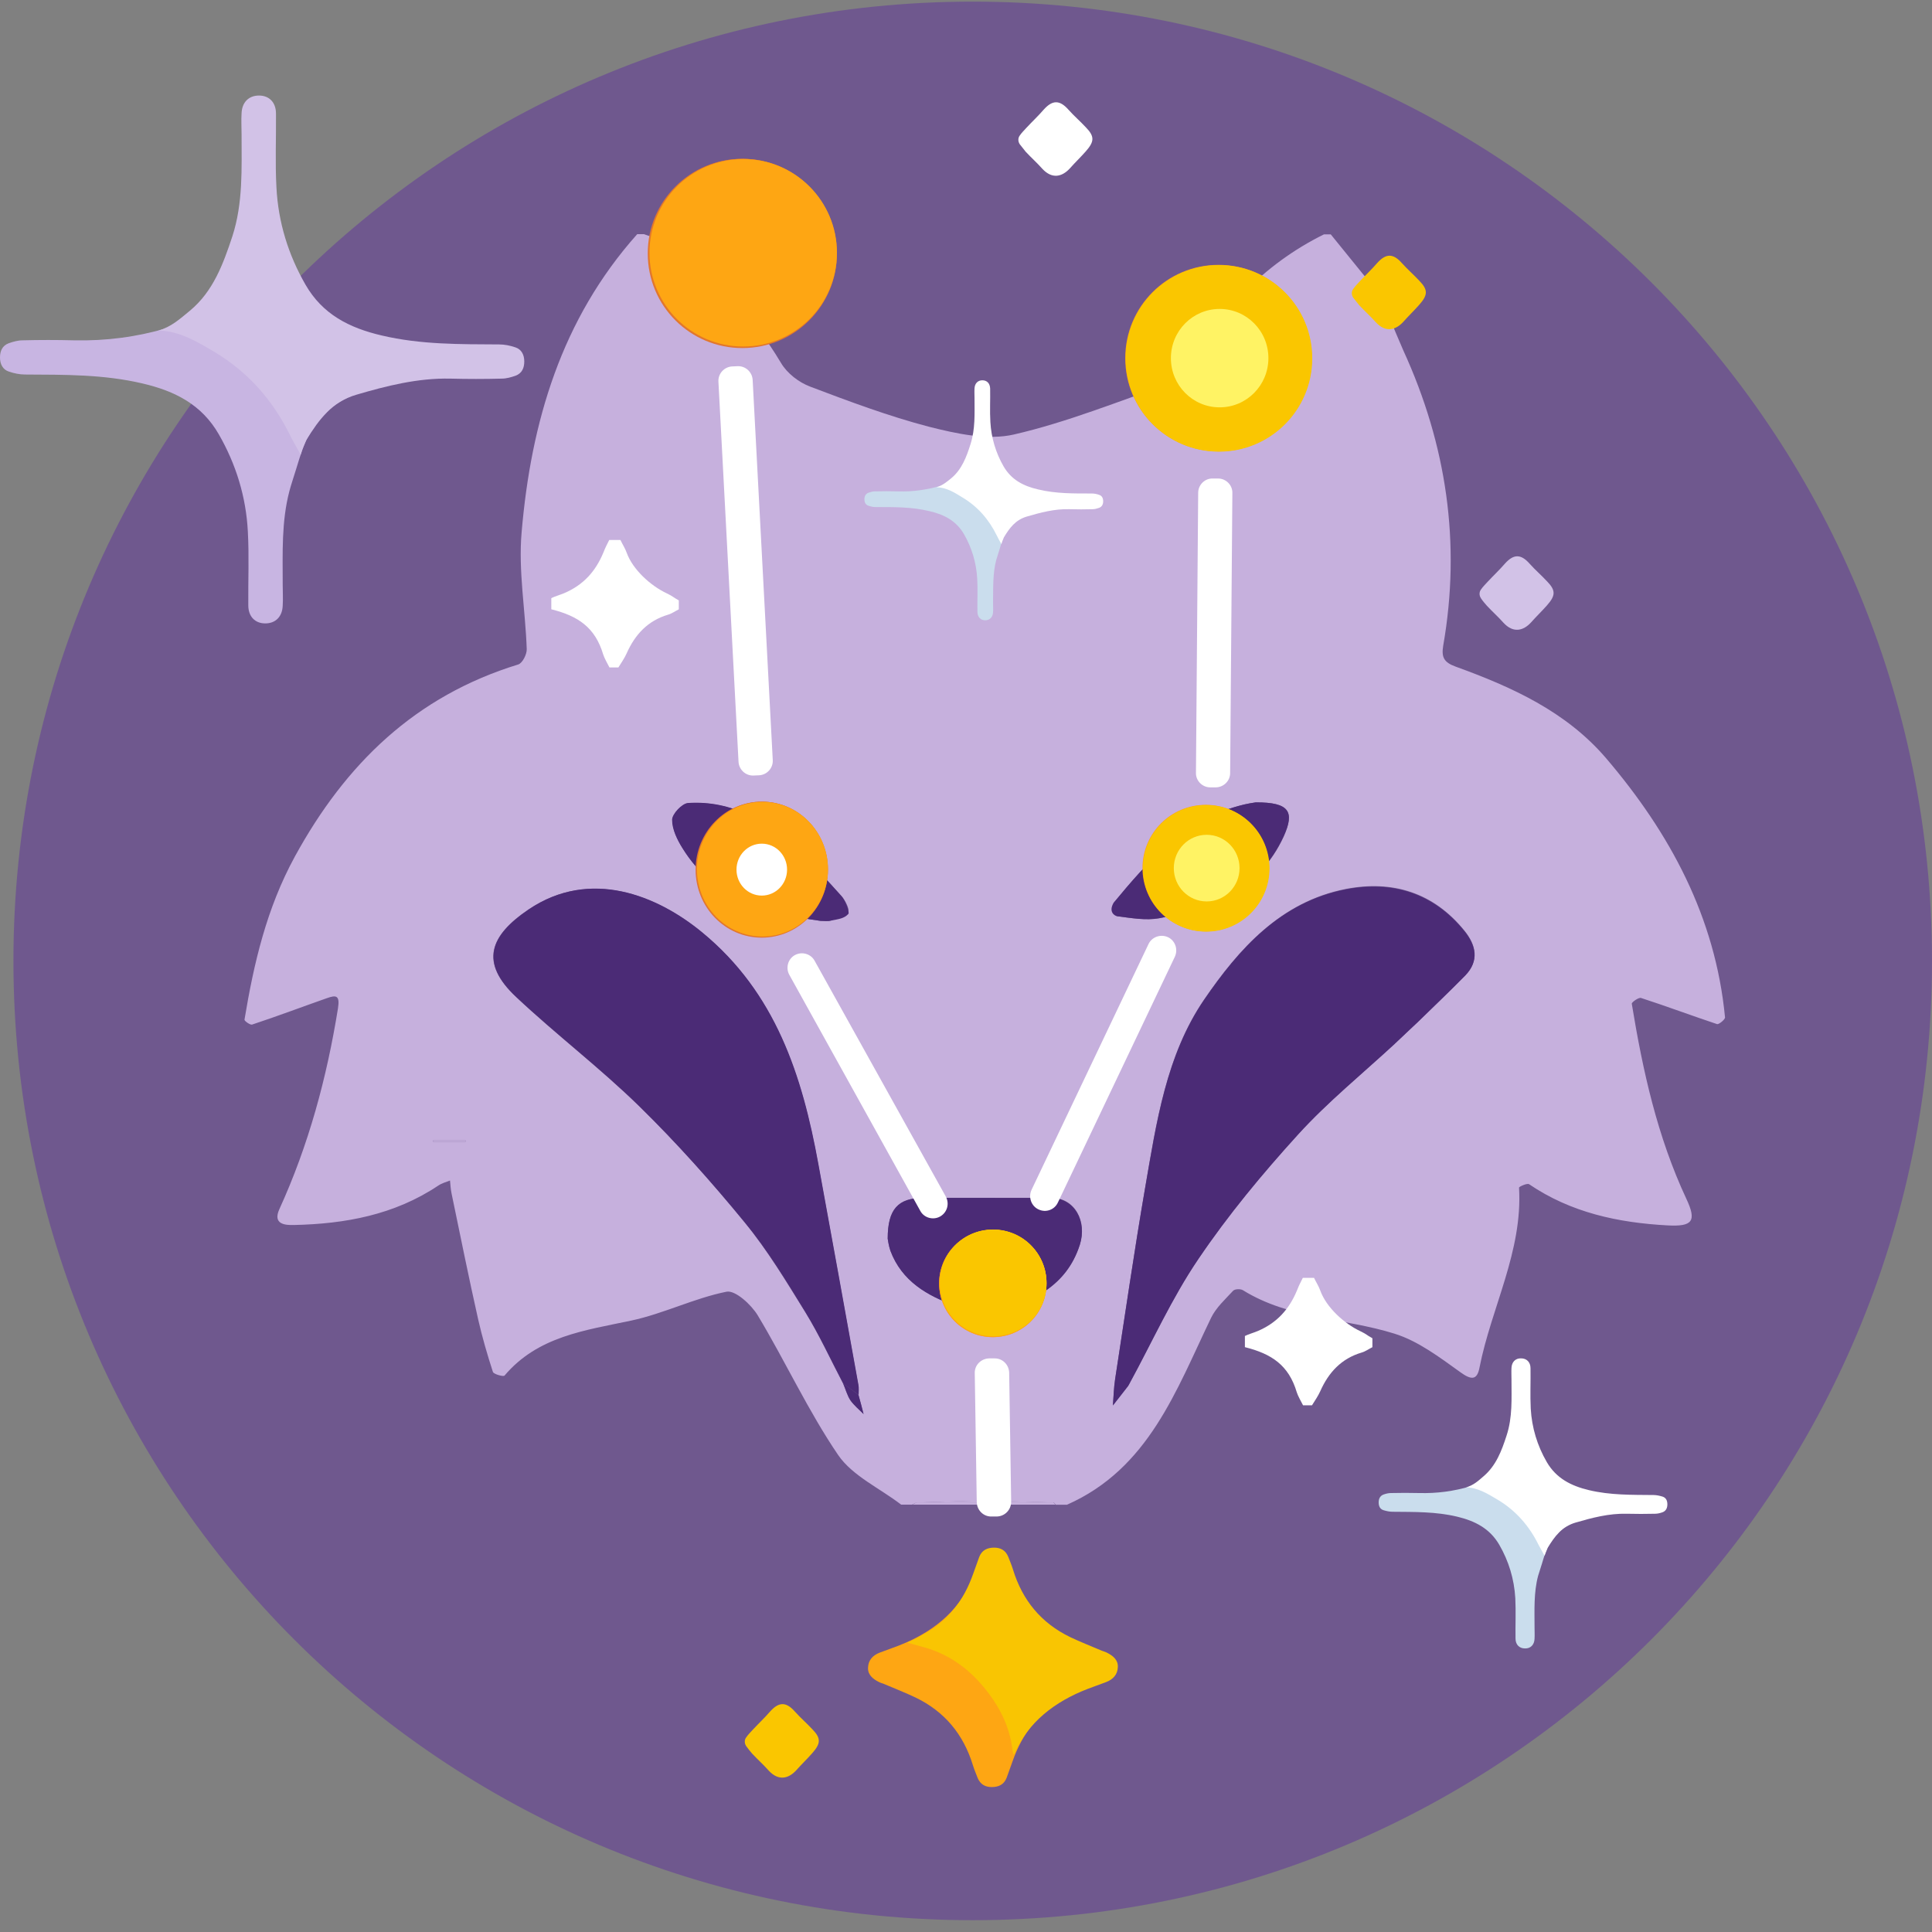 <svg version="1.2" baseProfile="tiny-ps" xmlns="http://www.w3.org/2000/svg" viewBox="0 0 512 512" width="512" height="512">
	<rect x="0" y="0" width="512" height="512" fill="#808080" stroke="none"/>
	<title>11_qimican (2)-svg</title>
	<style>
		tspan { white-space:pre }
		.s0 { fill: #6f588e } 
		.s1 { fill: #c6b0dd } 
		.s2 { fill: #4b2b76 } 
		.s3 { fill: #f2f0f5 } 
		.s4 { fill: #c8b5e2 } 
		.s5 { fill: #d2c2e7 } 
		.s6 { fill: #cadded } 
		.s7 { fill: #ffffff } 
		.s8 { fill: #fac600 } 
		.s9 { fill: #e2772c } 
		.s10 { fill: #fea613 } 
		.s11 { fill: #fff364 } 
		.s12 { fill: #f9c502 } 
	</style>
	<g id="Layer_6_xA0_Изображение_1_">
		<path id="Layer" class="s0" d="m257.78 508.87c-140.58 0-254.22-113.64-254.22-254.22c0-140.58 113.64-254.22 254.22-254.22c140.58 0 254.22 113.64 254.22 254.22c0 140.58-113.64 254.22-254.22 254.22z" />
	</g>
	<g id="Group_2_xA0_Изображение_1_">
		<path id="Layer" fill-rule="evenodd" class="s1" d="m241.77 398.74c-1.01 0-1.96 0-2.96 0c-5.63-4.33-12.86-7.59-16.66-13.1c-8-11.74-13.99-24.84-21.34-37.05c-1.72-2.85-5.93-6.7-8.24-6.28c-8.59 1.72-16.66 5.81-25.25 7.65c-12.27 2.61-24.78 4.15-33.61 14.58c-0.3 0.36-2.85-0.36-3.08-0.95c-1.48-4.56-2.85-9.25-3.91-13.93c-2.49-11.08-4.74-22.23-7.05-33.37c-0.24-1.13-0.3-2.25-0.41-3.44c-1.07 0.41-2.19 0.71-3.14 1.36c-11.62 7.76-24.66 10.14-38.29 10.43c-2.25 0.06-5.63-0.18-3.79-4.21c7.76-17.01 12.57-34.85 15.53-53.23c0.53-3.44-0.47-3.56-2.96-2.67c-6.58 2.31-13.16 4.8-19.8 6.99c-0.47 0.18-2.07-0.95-2.02-1.3c2.49-15 5.87-29.52 13.34-43.21c13.45-24.6 31.95-42.56 59.21-50.92c1.13-0.36 2.31-2.73 2.25-4.09c-0.36-10.31-2.25-20.75-1.36-30.88c2.49-29.28 10.55-56.55 30.64-79.07c0.59 0 1.19 0 1.78 0c1.54 0.59 3.14 1.01 4.56 1.84c13.28 8.12 23.77 18.91 31.77 32.3c1.6 2.73 4.74 5.16 7.76 6.28c10.31 3.91 20.75 7.82 31.41 10.61c7.29 1.84 15.53 3.67 22.52 2.07c14.17-3.26 27.8-8.83 41.61-13.57c1.48-0.53 3.02-1.9 3.79-3.26c8.95-15.47 20.57-28.21 36.81-36.22c0.59 0 1.19 0 1.78 0c4.15 5.1 8.3 10.25 12.45 15.35c-0.36 2.79-4.39 7.35 3.02 6.52c1.24 2.96 2.49 5.99 3.79 8.95c11.44 25.01 15.29 51.03 10.55 78.18c-0.53 3.14 0.24 4.45 3.32 5.57c14.88 5.39 29.16 11.85 39.77 24.18c17.01 19.92 29.04 42.2 31.59 68.76c0.06 0.53-1.66 1.96-2.13 1.78c-6.76-2.25-13.4-4.74-20.15-6.93c-0.59-0.18-2.49 1.13-2.43 1.54c2.9 17.72 6.76 35.21 14.46 51.69c2.79 5.93 1.66 7.41-4.98 7.05c-13.1-0.71-25.61-3.38-36.69-10.91c-0.47-0.36-2.67 0.65-2.67 0.89c1.01 16.89-7.35 31.77-10.49 47.77c-0.65 3.38-2.25 3.2-5.1 1.13c-5.45-3.91-11.14-8.24-17.43-10.19c-13.28-4.15-27.8-3.85-40.13-11.5c-0.65-0.41-2.13-0.36-2.61 0.12c-2.13 2.31-4.56 4.5-5.87 7.23c-9.25 19.2-16.48 39.89-38.17 49.49c-1.01 0-1.96 0-2.96 0c-0.18-0.18-0.36-0.41-0.53-0.59c-6.16-0.18-12.27-0.36-18.43-0.53c-5.93 0.18-11.91 0.36-17.84 0.53c-0.47 0.12-0.89 0.36-1.24 0.53zm134.02-128.03c4.15-4.09 8.42-8.06 12.51-12.27c3.85-3.91 2.85-8.06-0.24-11.85c-8.18-10.08-19.03-13.4-31.36-11.02c-17.31 3.38-28.39 15.89-37.58 29.28c-10.08 14.76-12.68 32.6-15.65 49.91c-2.9 16.83-5.33 33.73-7.94 50.62c-0.36 2.31-0.41 4.68-0.59 6.99c1.36-1.72 2.73-3.44 4.03-5.16c0.12-0.18 0.24-0.36 0.3-0.53c6.05-11.08 11.26-22.7 18.32-33.13c7.88-11.62 16.95-22.58 26.44-33.02c7.88-8.65 17.01-16.06 25.61-24.01c2.07-1.84 4.09-3.79 6.16-5.81zm-148.3 98.93c0-0.89 0.12-1.78-0.06-2.67c-3.5-19.5-7.05-39-10.61-58.5c-4.27-23.47-11.32-45.34-30.82-61.41c-11.91-9.78-29.64-17.01-45.94-6.05c-10.25 6.93-13.1 14.05-3.26 23.24c10.61 9.96 22.23 18.79 32.6 28.93c9.9 9.66 19.15 20.03 27.92 30.76c6.05 7.35 11.02 15.65 16.06 23.77c3.73 6.05 6.7 12.57 10.02 18.91c0.65 1.48 1.07 3.14 1.96 4.45c0.95 1.36 2.31 2.43 3.5 3.67c-0.41-1.66-0.89-3.38-1.36-5.1zm7.76-41.37c0.06 0.3 0.24 1.78 0.71 3.14c3.02 8.12 9.78 11.97 17.37 14.64c3.38 1.19 7.53 2.9 10.55 1.9c9.54-3.08 18.73-6.99 22.29-18.14c1.96-6.16-1.3-12.45-7.71-12.39c-11.26 0-22.52 0-33.79 0c-6.64 0.06-9.42 2.96-9.42 10.85zm-17.78-84.23c0.89 0 1.9 0.24 2.67-0.06c1.66-0.65 3.5-1.3 4.62-2.55c0.41-0.47-0.77-2.85-1.66-3.85c-3.73-4.15-7.53-8.36-11.62-12.21c-8.18-7.65-17.43-13.28-29.1-12.51c-1.6 0.12-4.21 2.9-4.21 4.45c0 2.55 1.36 5.33 2.79 7.59c8.3 13.45 21.99 17.13 36.51 19.15zm115.4-31.41c-0.41 0.06-2.55 0.36-4.56 0.95c-14.58 3.97-24.06 14.64-33.13 25.67c-0.47 0.59 0.41 3.5 0.89 3.56c3.73 0.47 7.59 1.19 11.2 0.53c13.93-2.61 26.5-7.65 32.96-21.69c2.9-6.58 1.42-9.01-7.35-9.01zm-209.47 89.92c0-0.12 0-0.18 0-0.3c-2.9 0-5.75 0-8.65 0c0 0.12 0 0.18 0 0.3c2.9 0 5.75 0 8.65 0z" />
		<path id="Layer" class="s1" d="m279.18 398.15c0.18 0.18 0.36 0.41 0.53 0.59c-12.63 0-25.31 0-37.93 0c0.36-0.18 0.77-0.41 1.13-0.59c5.93 0 11.91 0 17.84 0c6.16 0 12.27 0 18.43 0z" />
		<path id="Layer" class="s2" d="m223.46 366.62c-3.32-6.34-6.28-12.8-10.02-18.91c-4.98-8.12-10.02-16.42-16.06-23.77c-8.77-10.67-18.08-21.1-27.92-30.76c-10.37-10.14-21.99-18.97-32.6-28.93c-9.84-9.19-6.99-16.3 3.26-23.24c16.3-11.02 34.08-3.73 45.94 6.05c19.5 16 26.55 37.93 30.82 61.41c3.56 19.5 7.11 39 10.61 58.5c0.18 0.89 0.06 1.78 0.06 2.67c-1.36-1.01-2.73-2.02-4.09-3.02z" />
		<path id="Layer" class="s2" d="m369.63 276.64c-8.59 7.94-17.78 15.41-25.61 24.01c-9.48 10.43-18.55 21.34-26.44 33.02c-7.05 10.37-12.27 22.05-18.32 33.13c-0.12 0.18-0.18 0.36-0.3 0.53c-1.36 1.72-2.67 3.44-4.03 5.16c0.18-2.31 0.24-4.68 0.59-6.99c2.61-16.89 5.04-33.79 7.94-50.62c3.02-17.31 5.57-35.15 15.65-49.91c9.19-13.45 20.27-25.96 37.58-29.28c12.27-2.37 23.18 0.95 31.36 11.02c3.08 3.79 4.03 7.94 0.24 11.85c-4.09 4.15-8.3 8.18-12.51 12.27c-2.07 1.9-4.09 3.85-6.16 5.81z" />
		<path id="Layer" class="s2" d="m235.25 328.27c0-7.88 2.79-10.79 9.42-10.79c11.26-0.06 22.52 0 33.79 0c6.34 0 9.66 6.22 7.71 12.39c-3.56 11.14-12.74 15-22.29 18.14c-3.02 1.01-7.17-0.71-10.55-1.9c-7.59-2.67-14.34-6.58-17.37-14.64c-0.47-1.42-0.65-2.9-0.71-3.2z" />
		<path id="Layer" class="s2" d="m217.47 244.04c-14.52-2.02-28.15-5.69-36.57-19.2c-1.42-2.25-2.79-5.04-2.79-7.59c0-1.54 2.61-4.33 4.21-4.45c11.74-0.77 20.92 4.86 29.1 12.51c4.09 3.85 7.82 8 11.62 12.21c0.95 1.07 2.19 4.21 1.78 4.68c-1.13 1.24-2.55 1.36-4.68 1.78c-0.83 0.18-1.78 0.06-2.67 0.06z" />
		<path id="Layer" class="s2" d="m332.88 212.63c8.77 0 10.31 2.43 7.29 9.01c-6.46 14.05-19.03 19.15-32.96 21.69c-3.62 0.65-7.47-0.06-11.2-0.53c-0.47-0.06-2.37-1.01-0.89-3.56c9.13-11.02 18.55-21.69 33.13-25.67c2.07-0.59 4.21-0.89 4.62-0.95z" />
		<path id="Layer" class="s2" d="m223.46 366.62c1.36 1.01 2.73 2.02 4.03 3.02c0.47 1.72 0.95 3.38 1.36 5.1c-1.19-1.19-2.55-2.31-3.5-3.67c-0.83-1.3-1.24-2.96-1.9-4.45z" />
		<path id="Layer" class="s1" d="m365.06 77.43c1.01 2.19 2.02 4.33 3.02 6.52c-7.41 0.83-3.38-3.67-3.02-6.52z" />
		<path id="Layer" class="s3" d="m369.63 276.64c2.07-1.96 4.09-3.91 6.16-5.93c-2.07 2.02-4.09 3.97-6.16 5.93z" />
		<path id="Layer" class="s1" d="m279.18 398.15c-6.16 0-12.27 0-18.43 0c0-0.18 0-0.36 0-0.53c6.16 0.18 12.27 0.36 18.43 0.53z" />
		<path id="Layer" class="s1" d="m260.74 397.62c0 0.18 0 0.36 0 0.53c-5.93 0-11.91 0-17.84 0c5.93-0.18 11.91-0.36 17.84-0.53z" />
		<path id="Layer" class="s1" d="m123.41 302.54c-2.9 0-5.75 0-8.65 0c0-0.12 0-0.18 0-0.3c2.9 0 5.75 0 8.65 0c0 0.12 0 0.24 0 0.3z" />
	</g>
	<g id="Слой_7">
		<path id="Layer" class="s4" d="m96.97 102.91c-2.85 1.72-7.47 3.26-9.72 5.63c-5.22 5.39-6.28 7.47-8.77 15.77c-0.41 1.36-1.42 4.39-1.78 5.81c-2.13 8.12-1.78 16.42-1.78 24.78c0 1.9 0.12 3.73 0 5.63c-0.12 2.9-1.9 4.68-4.62 4.68c-2.67 0-4.5-1.78-4.5-4.8c-0.06-6.52 0.24-13.04-0.12-19.56c-0.47-9.19-3.14-17.84-7.71-25.78c-4.5-7.82-11.56-11.44-20.21-13.45c-10.31-2.43-20.69-2.31-31.12-2.37c-1.42 0-2.9-0.3-4.27-0.77c-1.66-0.53-2.37-2.02-2.37-3.73c0-1.72 0.59-3.14 2.31-3.79c1.19-0.41 2.43-0.77 3.67-0.77c4.56-0.12 9.07-0.12 13.63 0c8.59 0.18 16.6-0.89 24.72-3.26c7.53-3.85 10.91-7.82 14.34-13.45c0.47-0.71 1.07-1.36 1.54-2.07c0.65 1.19 1.24 2.43 1.9 3.62c4.56 9.31 11.14 16.77 20.03 22.11c4.5 2.85 9.13 5.69 14.82 5.81z" />
		<path id="Layer" class="s5" d="m41.91 87.62c3.56-1.01 5.87-3.2 8.42-5.28c6.16-5.1 8.83-12.39 11.26-19.74c2.85-8.83 2.43-17.9 2.43-26.97c0-1.9-0.12-3.73 0-5.63c0.12-2.9 1.9-4.68 4.62-4.68c2.67 0 4.5 1.78 4.5 4.8c0.06 6.52-0.24 13.04 0.12 19.56c0.47 9.19 3.14 17.84 7.71 25.78c4.5 7.82 11.56 11.44 20.21 13.45c10.31 2.43 20.69 2.31 31.12 2.37c1.42 0 2.9 0.3 4.27 0.77c1.66 0.53 2.37 2.02 2.37 3.73c0 1.72-0.59 3.14-2.31 3.79c-1.19 0.41-2.43 0.77-3.67 0.77c-4.56 0.12-9.07 0.12-13.63 0c-8.59-0.18-16.83 1.9-24.89 4.27c-6.46 1.9-9.84 6.46-13.28 12.03c-1.07 2.43-1.19 2.85-1.48 3.85c-0.65-1.19-2.19-3.85-2.79-5.1c-4.56-9.31-11.14-16.77-20.03-22.11c-4.62-2.73-9.25-5.57-14.94-5.69z" />
		<path id="Layer" class="s6" d="m273.25 136.05c-1.3 0.77-3.38 1.48-4.45 2.55c-2.37 2.43-2.85 3.38-3.97 7.17c-0.18 0.65-0.65 2.02-0.83 2.67c-0.95 3.67-0.77 7.47-0.83 11.26c0 0.83 0.06 1.72 0 2.55c-0.06 1.3-0.89 2.13-2.07 2.13c-1.24 0-2.02-0.83-2.07-2.19c-0.06-2.96 0.12-5.93-0.06-8.89c-0.24-4.15-1.42-8.12-3.5-11.74c-2.07-3.56-5.28-5.22-9.19-6.11c-4.68-1.13-9.42-1.07-14.17-1.07c-0.65 0-1.3-0.12-1.96-0.36c-0.77-0.24-1.07-0.89-1.07-1.72c0-0.77 0.3-1.42 1.07-1.72c0.53-0.18 1.13-0.36 1.66-0.36c2.07-0.06 4.15-0.06 6.22 0c3.91 0.12 7.53-0.41 11.26-1.48c3.44-1.78 4.98-3.56 6.52-6.11c0.18-0.36 0.47-0.65 0.71-0.95c0.3 0.53 0.59 1.13 0.83 1.66c2.07 4.21 5.04 7.65 9.13 10.08c2.07 1.3 4.21 2.61 6.76 2.61z" />
		<path id="Layer" class="s7" d="m248.24 129.11c1.6-0.47 2.67-1.42 3.85-2.37c2.79-2.31 4.03-5.63 5.1-9.01c1.3-4.03 1.07-8.12 1.07-12.27c0-0.83-0.06-1.72 0-2.55c0.06-1.3 0.89-2.13 2.07-2.13c1.24 0 2.02 0.83 2.07 2.19c0.06 2.96-0.12 5.93 0.06 8.89c0.24 4.15 1.42 8.12 3.5 11.74c2.07 3.56 5.28 5.22 9.19 6.11c4.68 1.13 9.42 1.07 14.17 1.07c0.65 0 1.3 0.12 1.96 0.36c0.77 0.24 1.07 0.89 1.07 1.72c0 0.77-0.3 1.42-1.07 1.72c-0.53 0.18-1.13 0.36-1.66 0.36c-2.07 0.06-4.15 0.06-6.22 0c-3.91-0.12-7.65 0.89-11.32 1.96c-2.96 0.89-4.5 2.96-6.05 5.51c-0.47 1.13-0.53 1.3-0.65 1.78c-0.3-0.53-1.01-1.78-1.24-2.31c-2.07-4.21-5.04-7.65-9.13-10.08c-2.07-1.3-4.21-2.61-6.76-2.67z" />
		<path id="Layer" class="s6" d="m418.76 402.6c-1.54 0.95-4.09 1.78-5.33 3.08c-2.85 2.96-3.44 4.09-4.8 8.71c-0.24 0.77-0.77 2.43-1.01 3.2c-1.19 4.45-0.95 9.07-0.95 13.63c0 1.01 0.06 2.07 0 3.08c-0.06 1.6-1.07 2.61-2.55 2.55c-1.48 0-2.49-1.01-2.49-2.61c-0.06-3.56 0.12-7.17-0.06-10.73c-0.3-5.04-1.72-9.78-4.27-14.17c-2.49-4.27-6.4-6.28-11.14-7.41c-5.69-1.36-11.38-1.24-17.13-1.3c-0.77 0-1.6-0.18-2.37-0.41c-0.95-0.3-1.3-1.07-1.3-2.07c0-0.95 0.36-1.72 1.24-2.07c0.65-0.24 1.36-0.41 2.02-0.41c2.49-0.06 4.98-0.06 7.47 0c4.74 0.12 9.13-0.47 13.57-1.78c4.15-2.13 5.99-4.33 7.88-7.41c0.24-0.41 0.59-0.77 0.89-1.13c0.36 0.65 0.71 1.3 1.01 2.02c2.49 5.1 6.11 9.25 11.02 12.15c2.61 1.48 5.16 3.02 8.3 3.08z" />
		<path id="Layer" class="s7" d="m388.48 394.18c1.96-0.53 3.26-1.72 4.62-2.9c3.38-2.85 4.86-6.82 6.16-10.85c1.6-4.86 1.3-9.84 1.3-14.82c0-1.01-0.06-2.07 0-3.08c0.06-1.6 1.07-2.61 2.55-2.55c1.48 0 2.49 1.01 2.49 2.61c0.06 3.56-0.12 7.17 0.06 10.73c0.3 5.04 1.72 9.78 4.27 14.17c2.49 4.27 6.4 6.28 11.14 7.41c5.69 1.36 11.38 1.24 17.13 1.3c0.77 0 1.6 0.18 2.37 0.41c0.95 0.3 1.3 1.07 1.3 2.07c0 0.95-0.36 1.72-1.24 2.07c-0.65 0.24-1.36 0.41-2.02 0.41c-2.49 0.06-4.98 0.06-7.47 0c-4.74-0.12-9.25 1.07-13.69 2.37c-3.56 1.07-5.39 3.56-7.29 6.64c-0.59 1.36-0.65 1.6-0.83 2.13c-0.36-0.65-1.19-2.13-1.54-2.79c-2.49-5.1-6.11-9.25-11.02-12.15c-2.61-1.54-5.16-3.14-8.3-3.2z" />
		<path id="Layer" class="s7" d="m161.46 143.1c1.01 0 1.96 0 2.96 0c0.53 1.13 1.24 2.19 1.66 3.38c1.6 4.45 6.34 8.77 10.67 10.79c1.72 0.83 1.42 0.89 3.14 1.84c0 0.77 0 1.6 0 2.37c-0.95 0.47-1.84 1.13-2.85 1.42c-5.39 1.6-8.77 5.28-10.97 10.25c-0.59 1.3-1.42 2.49-2.19 3.73c-0.77 0-1.6 0-2.37 0c-0.41-0.77-1.42-2.61-1.66-3.44c-2.13-7.17-6.64-10.19-13.75-11.97c0-1.01 0-1.96 0-2.96c0.95-0.47 2.25-0.83 3.38-1.3c5.16-2.19 8.36-5.81 10.43-10.79c0.53-1.36 0.89-2.02 1.54-3.32z" />
		<path id="Layer" class="s7" d="m345.27 338.64c1.01 0 1.96 0 2.96 0c0.53 1.13 1.24 2.19 1.66 3.38c1.6 4.45 6.34 8.77 10.67 10.79c1.72 0.83 1.42 0.89 3.14 1.84c0 0.77 0 1.6 0 2.37c-0.95 0.47-1.84 1.13-2.85 1.42c-5.39 1.6-8.77 5.28-10.97 10.25c-0.59 1.3-1.42 2.49-2.19 3.73c-0.77 0-1.6 0-2.37 0c-0.41-0.77-1.42-2.61-1.66-3.44c-2.13-7.17-6.64-10.19-13.75-11.97c0-1.01 0-1.96 0-2.96c0.95-0.47 2.25-0.83 3.38-1.3c5.16-2.19 8.36-5.81 10.43-10.79c0.53-1.36 0.89-2.02 1.54-3.32z" />
		<path id="Layer" class="s7" d="m270.23 38.19c-0.47-0.71-0.47-1.6 0-2.25c0.47-0.71 1.19-1.42 1.78-2.07c1.66-1.78 3.08-3.08 4.62-4.86c2.31-2.55 4.21-2.55 6.52 0.06c1.48 1.66 3.14 3.08 4.62 4.68c2.37 2.43 2.25 3.79-0.06 6.4c-1.36 1.54-2.85 2.96-4.21 4.5c-2.02 2.19-4.68 2.9-7.29 0.06c-1.54-1.72-2.79-2.79-4.39-4.5c-0.36-0.47-1.19-1.48-1.6-2.02z" />
		<path id="Layer" class="s5" d="m392.45 158.51c-0.47-0.71-0.47-1.6 0-2.25c0.47-0.71 1.19-1.42 1.78-2.07c1.66-1.78 3.08-3.08 4.62-4.86c2.31-2.55 4.21-2.55 6.52 0.06c1.48 1.66 3.14 3.08 4.62 4.68c2.37 2.43 2.25 3.79-0.06 6.4c-1.36 1.54-2.85 2.96-4.21 4.5c-2.02 2.19-4.68 2.9-7.29 0.06c-1.54-1.72-2.79-2.79-4.39-4.5c-0.36-0.41-1.24-1.42-1.6-2.02z" />
		<path id="Layer" class="s8" d="m358.6 78.85c-0.47-0.71-0.47-1.6 0-2.25c0.47-0.71 1.19-1.42 1.78-2.07c1.66-1.78 3.08-3.08 4.62-4.86c2.31-2.55 4.21-2.55 6.52 0.06c1.48 1.66 3.14 3.08 4.62 4.68c2.37 2.43 2.25 3.79-0.06 6.4c-1.36 1.54-2.85 2.96-4.21 4.5c-2.02 2.19-4.68 2.9-7.29 0.06c-1.54-1.72-2.79-2.79-4.39-4.5c-0.36-0.47-1.19-1.48-1.6-2.02z" />
		<path id="Layer" class="s8" d="m197.73 462.7c-0.47-0.71-0.47-1.6 0-2.25c0.47-0.71 1.19-1.42 1.78-2.07c1.66-1.78 3.08-3.08 4.62-4.86c2.31-2.55 4.21-2.55 6.52 0.06c1.48 1.66 3.14 3.08 4.62 4.68c2.37 2.43 2.25 3.79-0.06 6.4c-1.36 1.54-2.85 2.96-4.21 4.5c-2.02 2.19-4.68 2.9-7.29 0.06c-1.54-1.72-2.79-2.79-4.39-4.5c-0.36-0.41-1.19-1.42-1.6-2.02z" />
		<path id="Layer" class="s9" d="m196.73 92.24c-13.87 0-25.07-11.21-25.07-25.07c0-13.87 11.21-25.07 25.07-25.07c13.87 0 25.07 11.21 25.07 25.07c0 13.87-11.21 25.07-25.07 25.07z" />
		<g id="Layer">
			<path id="Layer" class="s9" d="m196.79 91.77c-13.73 0-24.84-11.1-24.84-24.84c0-13.73 11.1-24.84 24.84-24.84c13.73 0 24.84 11.1 24.84 24.84c0 13.73-11.1 24.84-24.84 24.84z" />
			<path id="Layer" class="s10" d="m196.96 91.83c-13.73 0-24.84-11.1-24.84-24.84c0-13.73 11.1-24.84 24.84-24.84c13.73 0 24.84 11.1 24.84 24.84c0 13.73-11.1 24.84-24.84 24.84z" />
		</g>
		<path id="Layer" class="s10" d="m263.11 354.35c-7.87 0-14.23-6.36-14.23-14.23c0-7.87 6.36-14.23 14.23-14.23c7.87 0 14.23 6.36 14.23 14.23c0 7.87-6.36 14.23-14.23 14.23z" />
		<g id="Layer">
			<path id="Layer" class="s10" d="m263.11 354.35c-7.87 0-14.23-6.36-14.23-14.23c0-7.87 6.36-14.23 14.23-14.23c7.87 0 14.23 6.36 14.23 14.23c0 7.87-6.36 14.23-14.23 14.23z" />
			<path id="Layer" class="s8" d="m263.17 354.05c-7.8 0-14.11-6.31-14.11-14.11c0-7.8 6.31-14.11 14.11-14.11c7.8 0 14.11 6.31 14.11 14.11c0 7.8-6.31 14.11-14.11 14.11z" />
			<path id="Layer" class="s8" d="m263.23 354.11c-7.8 0-14.11-6.31-14.11-14.11c0-7.8 6.31-14.11 14.11-14.11c7.8 0 14.11 6.31 14.11 14.11c0 7.8-6.31 14.11-14.11 14.11z" />
		</g>
		<path id="Layer" class="s10" d="m322.92 119.63c-13.67 0-24.72-11.05-24.72-24.72c0-13.67 11.05-24.72 24.72-24.72c13.67 0 24.72 11.05 24.72 24.72c0 13.67-11.05 24.72-24.72 24.72z" />
		<g id="Layer">
			<path id="Layer" class="s8" d="m323.04 119.69c-13.67 0-24.72-11.05-24.72-24.72c0-13.67 11.05-24.72 24.72-24.72c13.67 0 24.72 11.05 24.72 24.72c0 13.67-11.05 24.72-24.72 24.72z" />
		</g>
		<path id="Layer" class="s11" d="m323.22 107.95c-7.15 0-12.92-5.83-12.92-13.04c0-7.21 5.78-13.04 12.92-13.04c7.15 0 12.92 5.83 12.92 13.04c0 7.21-5.78 13.04-12.92 13.04z" />
		<path id="Layer" class="s10" d="m319.54 246.83c-9.28 0-16.77-7.5-16.77-16.77c0-9.28 7.5-16.77 16.77-16.77c9.28 0 16.77 7.5 16.77 16.77c0 9.28-7.5 16.77-16.77 16.77z" />
		<g id="Layer">
			<path id="Layer" class="s8" d="m319.66 246.89c-9.28 0-16.77-7.5-16.77-16.77c0-9.28 7.5-16.77 16.77-16.77c9.28 0 16.77 7.5 16.77 16.77c0 9.28-7.5 16.77-16.77 16.77z" />
		</g>
		<path id="Layer" class="s11" d="m319.78 238.89c-4.82 0-8.71-3.95-8.71-8.83c0-4.88 3.89-8.83 8.71-8.83c4.82 0 8.71 3.95 8.71 8.83c0 4.88-3.89 8.83-8.71 8.83z" />
		<path id="Layer" class="s9" d="m201.88 248.49c-9.7 0-17.54-8.05-17.54-18.02c0-9.96 7.84-18.02 17.54-18.02c9.7 0 17.54 8.05 17.54 18.02c0 9.96-7.84 18.02-17.54 18.02z" />
		<g id="Layer">
			<path id="Layer" class="s9" d="m201.94 248.13c-9.6 0-17.37-7.98-17.37-17.84c0-9.87 7.76-17.84 17.37-17.84c9.6 0 17.37 7.98 17.37 17.84c0 9.87-7.76 17.84-17.37 17.84z" />
			<path id="Layer" class="s10" d="m202.06 248.19c-9.6 0-17.37-7.98-17.37-17.84c0-9.87 7.76-17.84 17.37-17.84c9.6 0 17.37 7.98 17.37 17.84c0 9.87-7.76 17.84-17.37 17.84z" />
		</g>
		<path id="Layer" class="s7" d="m201.88 237.34c-3.7 0-6.7-3.07-6.7-6.88c0-3.8 2.99-6.88 6.7-6.88c3.7 0 6.7 3.07 6.7 6.88c0 3.8-2.99 6.88-6.7 6.88z" />
		<path id="Layer" class="s7" d="m322.15 208.66h-1.42c-2.13 0-3.85-1.78-3.79-3.85l0.59-74.21c0-2.13 1.78-3.85 3.85-3.79h1.42c2.13 0 3.85 1.78 3.79 3.85l-0.59 74.21c0 2.07-1.72 3.79-3.85 3.79z" />
		<path id="Layer" class="s7" d="m201.17 205.46l-1.42 0.06c-2.13 0.12-3.91-1.54-4.03-3.62l-5.33-100.76c-0.12-2.13 1.54-3.91 3.62-4.03l1.42-0.06c2.13-0.12 3.91 1.54 4.03 3.62l5.33 100.76c0.12 2.07-1.48 3.91-3.62 4.03z" />
		<path id="Layer" class="s7" d="m275.2 320.5v0c-1.9-0.89-2.73-3.2-1.84-5.16l31-65.14c0.89-1.9 3.2-2.73 5.16-1.84v0c1.9 0.89 2.73 3.2 1.84 5.16l-31 65.14c-0.89 1.96-3.2 2.79-5.16 1.84z" />
		<path id="Layer" class="s7" d="m249.12 322.4v0c-1.84 1.01-4.21 0.36-5.22-1.48l-34.73-62.59c-1.01-1.84-0.36-4.21 1.48-5.22v0c1.84-1.01 4.21-0.36 5.22 1.48l34.79 62.53c1.01 1.9 0.36 4.21-1.54 5.28z" />
		<path id="Layer" class="s7" d="m264.18 401.89h-1.42c-2.13 0.06-3.85-1.66-3.91-3.79l-0.53-34.2c-0.06-2.13 1.66-3.85 3.79-3.91h1.42c2.13-0.06 3.85 1.66 3.91 3.79l0.53 34.2c0 2.13-1.66 3.85-3.79 3.91z" />
		<path id="Layer" class="s10" d="m257.54 418.72c0.36 0.71 0.41 1.36 0.53 2.07c0.95 6.52 4.15 12.03 8.36 16.83c3.97 4.5 8.95 7.88 14.88 9.54c1.48 0.41 3.02 0.83 4.5 1.24c-2.02 0.89-3.14 1.54-4.09 2.13c-6.7 3.5-10.85 9.07-13.34 16.12c-0.53 1.48-1.07 2.96-1.6 4.45c-0.71 1.84-2.13 2.49-3.97 2.49c-1.72 0-3.02-0.71-3.73-2.43c-0.41-1.07-0.89-2.19-1.24-3.32c-2.49-8.18-7.47-14.23-15.17-17.96c-2.73-1.3-5.63-2.43-8.42-3.62c-0.47-0.18-0.95-0.3-1.36-0.53c-1.54-0.77-2.96-1.9-2.85-3.79c0.06-1.96 1.24-3.26 3.08-3.97c1.66-0.65 3.32-1.19 4.98-1.84c8.54-3.32 15.77-8.71 19.44-17.43z" />
		<path id="Layer" class="s12" d="m268.68 465.01c-0.36-0.71-0.36-1.36-0.47-2.07c-0.95-6.52-4.15-12.03-8.36-16.83c-3.97-4.5-8.95-7.88-14.88-9.54c-1.48-0.41-3.02-0.83-4.5-1.24c2.02-0.89 3.14-1.54 4.09-2.13c6.7-3.5 10.85-9.07 13.34-16.12c0.53-1.48 1.07-2.96 1.6-4.45c0.71-1.84 2.13-2.49 3.97-2.49c1.72 0 3.02 0.71 3.73 2.43c0.41 1.07 0.89 2.19 1.24 3.32c2.49 8.18 7.47 14.23 15.17 17.96c2.73 1.3 5.63 2.43 8.42 3.62c0.47 0.18 0.95 0.3 1.36 0.53c1.54 0.77 2.96 1.9 2.85 3.79c-0.06 1.96-1.24 3.26-3.08 3.97c-1.66 0.65-3.32 1.19-4.98 1.84c-8.54 3.32-15.77 8.71-19.5 17.43z" />
	</g>
</svg>